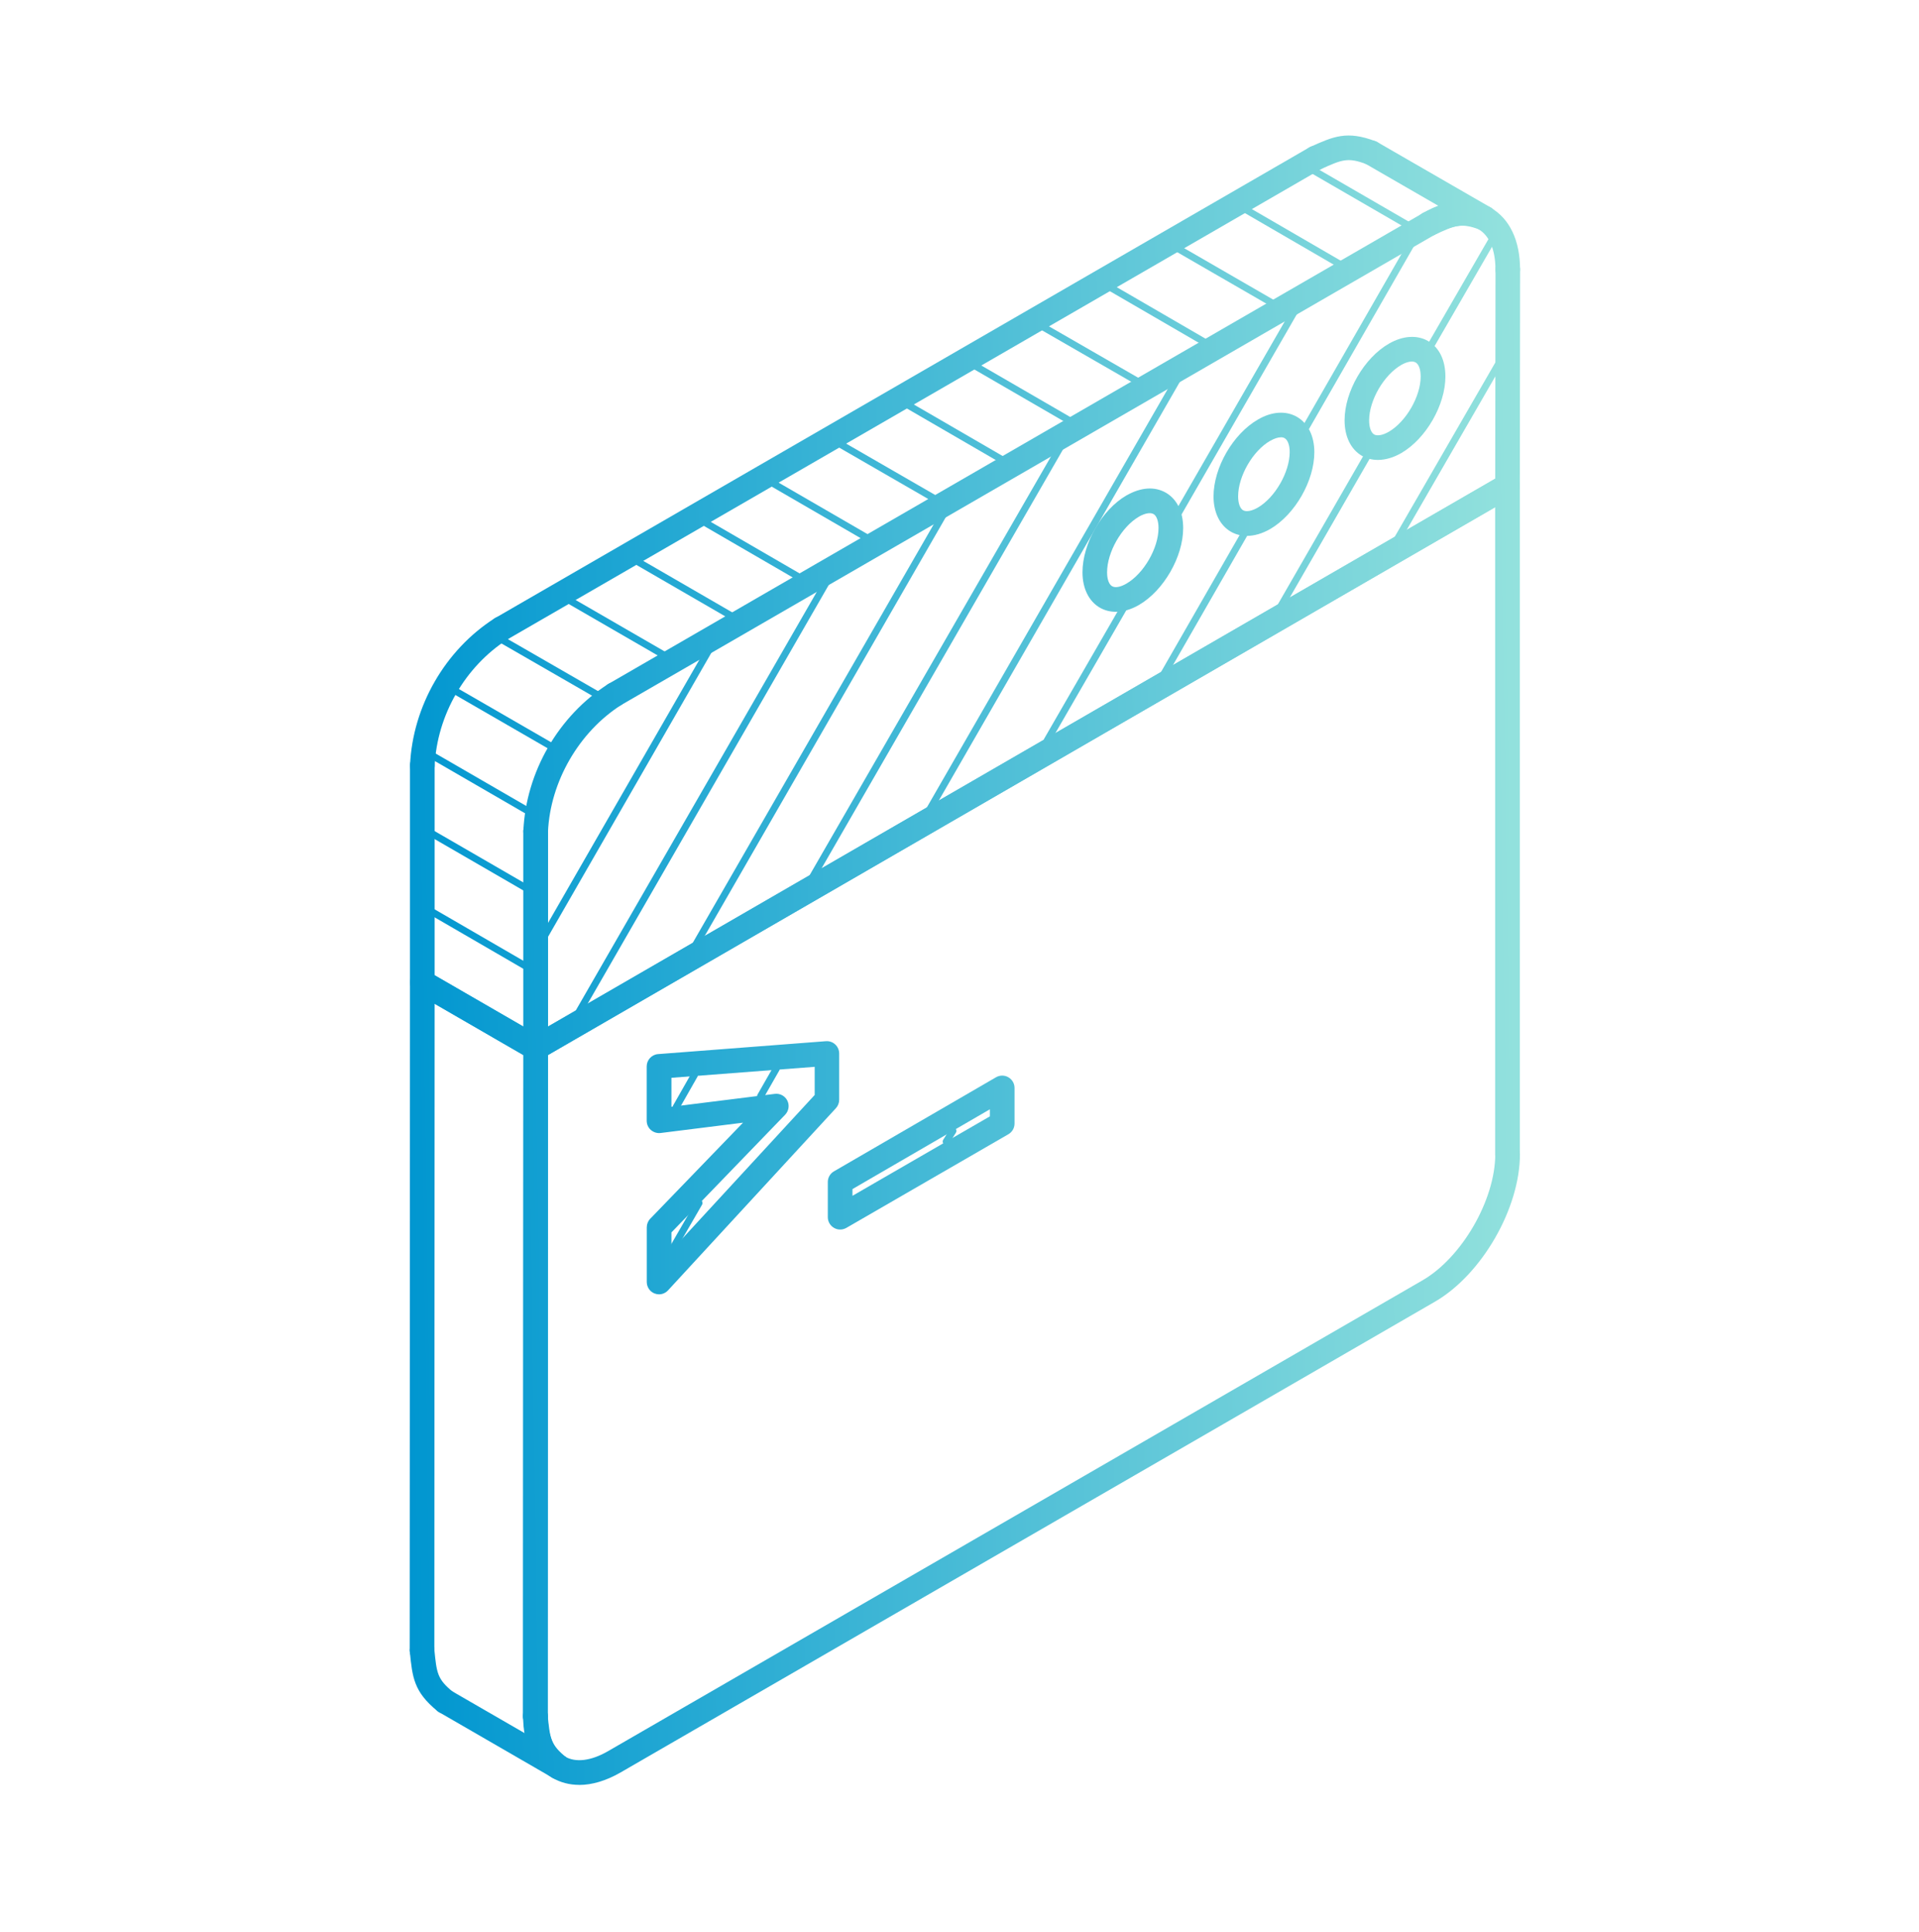 <svg width="147" height="148" viewBox="0 0 147 148" fill="none" xmlns="http://www.w3.org/2000/svg">
<g id="Documentation">
<g id="Vector">
<path d="M41.014 132.405C40.491 132.405 40.069 131.982 40.069 131.458L40.092 80.822L33.295 76.892L33.272 126.42C33.272 126.944 32.85 127.367 32.328 127.367C31.805 127.367 31.383 126.944 31.383 126.42L31.406 75.256C31.406 74.921 31.585 74.608 31.878 74.438C32.172 74.268 32.529 74.268 32.823 74.438L41.504 79.457C41.798 79.627 41.977 79.94 41.977 80.275L41.954 131.458C41.954 131.982 41.532 132.405 41.009 132.405H41.014Z" fill="url(#paint0_linear_7578_9167)"/>
<path d="M41.032 81.222C40.871 81.222 40.711 81.181 40.559 81.093L31.878 76.074C31.585 75.904 31.406 75.592 31.406 75.256V58.651C31.406 58.127 31.828 57.704 32.35 57.704C32.873 57.704 33.295 58.127 33.295 58.651V74.709L41.504 79.457C41.954 79.719 42.109 80.298 41.848 80.749C41.674 81.052 41.357 81.222 41.032 81.222Z" fill="url(#paint1_linear_7578_9167)"/>
<path d="M41.036 81.222C40.871 81.222 40.711 81.181 40.564 81.093C40.27 80.923 40.092 80.611 40.092 80.275V63.669C40.092 63.145 40.514 62.723 41.036 62.723C41.559 62.723 41.981 63.145 41.981 63.669V78.639L114.537 36.672L114.56 20.645C114.56 20.126 114.982 19.703 115.504 19.703C116.027 19.703 116.449 20.126 116.445 20.65L116.422 37.219C116.422 37.554 116.243 37.867 115.949 38.037L41.504 81.093C41.357 81.176 41.197 81.222 41.032 81.222H41.036Z" fill="url(#paint2_linear_7578_9167)"/>
<path d="M44.366 136.73C43.627 136.73 42.935 136.55 42.316 136.192C40.867 135.355 40.073 133.673 40.073 131.458C40.073 130.934 40.495 130.511 41.018 130.511C41.541 130.511 41.963 130.934 41.963 131.458C41.963 132.97 42.426 134.068 43.265 134.556C44.105 135.043 45.283 134.896 46.586 134.142C58.019 127.528 67.892 121.824 77.761 116.121C87.64 110.412 97.518 104.704 108.965 98.081C111.987 96.334 114.541 91.908 114.541 88.415C114.541 87.891 114.963 87.468 115.486 87.468C116.009 87.468 116.431 87.891 116.431 88.415C116.431 92.57 113.505 97.644 109.909 99.722C98.467 106.345 88.584 112.053 78.706 117.761C68.837 123.465 58.963 129.169 47.53 135.783C46.434 136.412 45.361 136.734 44.375 136.734L44.366 136.73Z" fill="url(#paint3_linear_7578_9167)"/>
<path d="M41.014 132.405C40.491 132.405 40.069 131.982 40.069 131.458L40.092 80.275C40.092 79.94 40.27 79.627 40.564 79.457L115.005 36.396C115.459 36.134 116.032 36.29 116.293 36.741C116.555 37.191 116.399 37.77 115.949 38.032L41.977 80.822L41.954 131.462C41.954 131.986 41.532 132.409 41.009 132.409L41.014 132.405Z" fill="url(#paint4_linear_7578_9167)"/>
<path d="M85.471 46.866C85.03 46.866 84.618 46.76 84.251 46.549C83.407 46.062 82.921 45.074 82.921 43.842C82.921 41.636 84.402 39.048 86.291 37.95C86.291 37.95 86.291 37.95 86.296 37.95C87.388 37.324 88.461 37.251 89.314 37.747C90.162 38.244 90.634 39.204 90.634 40.454C90.634 42.651 89.144 45.243 87.241 46.347C86.644 46.691 86.039 46.866 85.475 46.866H85.471ZM87.236 39.586C85.92 40.353 84.805 42.302 84.805 43.842C84.805 44.37 84.948 44.77 85.191 44.908C85.429 45.046 85.837 44.972 86.291 44.706C87.621 43.934 88.745 41.985 88.745 40.45C88.745 39.917 88.603 39.517 88.364 39.379C88.121 39.241 87.699 39.315 87.231 39.586H87.236Z" fill="url(#paint5_linear_7578_9167)"/>
<path d="M95.509 41.047C95.069 41.047 94.652 40.942 94.285 40.73C93.446 40.243 92.96 39.259 92.96 38.028C92.96 35.822 94.454 33.234 96.367 32.135C97.417 31.52 98.504 31.446 99.348 31.933C100.196 32.42 100.682 33.408 100.682 34.64C100.682 36.833 99.201 39.411 97.312 40.519C96.702 40.873 96.083 41.052 95.509 41.052V41.047ZM98.119 33.5C97.894 33.5 97.61 33.592 97.312 33.767C97.312 33.767 97.307 33.767 97.302 33.767C95.968 34.53 94.844 36.479 94.844 38.023C94.844 38.552 94.987 38.951 95.225 39.089C95.468 39.227 95.894 39.149 96.362 38.878C97.678 38.106 98.793 36.162 98.793 34.631C98.793 34.102 98.646 33.703 98.403 33.565C98.325 33.519 98.224 33.496 98.114 33.496L98.119 33.5Z" fill="url(#paint6_linear_7578_9167)"/>
<path d="M105.548 35.233C105.108 35.233 104.691 35.127 104.324 34.916C103.48 34.429 102.998 33.441 102.998 32.2C102.998 29.998 104.498 27.41 106.41 26.317C107.47 25.71 108.561 25.641 109.4 26.128C110.253 26.625 110.721 27.59 110.721 28.845C110.721 31.023 109.24 33.597 107.355 34.7C106.745 35.054 106.126 35.233 105.553 35.233H105.548ZM107.341 27.957C106.007 28.725 104.879 30.665 104.879 32.2C104.879 32.737 105.021 33.137 105.259 33.28C105.502 33.418 105.929 33.34 106.397 33.068C107.713 32.296 108.827 30.361 108.827 28.845C108.827 28.307 108.685 27.907 108.442 27.765C108.203 27.627 107.791 27.7 107.337 27.957H107.341Z" fill="url(#paint7_linear_7578_9167)"/>
<path d="M64.356 94.188C64.191 94.188 64.031 94.146 63.884 94.059C63.59 93.889 63.412 93.576 63.412 93.241V90.548C63.412 90.212 63.59 89.9 63.884 89.73L76.298 82.523C76.592 82.353 76.95 82.353 77.243 82.523C77.537 82.693 77.716 83.005 77.716 83.341V86.071C77.716 86.411 77.537 86.719 77.243 86.889L64.829 94.064C64.682 94.146 64.522 94.188 64.356 94.188ZM65.301 91.09V91.605L75.826 85.519V84.977L65.301 91.09Z" fill="url(#paint8_linear_7578_9167)"/>
<path d="M50.488 99.152C50.374 99.152 50.254 99.129 50.144 99.087C49.782 98.945 49.544 98.596 49.544 98.205V94.018C49.544 93.774 49.64 93.535 49.809 93.361L56.918 86.002L50.603 86.793C50.337 86.825 50.066 86.742 49.86 86.563C49.654 86.383 49.539 86.126 49.539 85.855V81.691C49.539 81.199 49.92 80.785 50.41 80.749L63.27 79.76C63.535 79.742 63.788 79.829 63.98 80.009C64.173 80.188 64.283 80.441 64.283 80.703V84.251C64.283 84.49 64.191 84.72 64.031 84.894L51.172 98.848C50.988 99.046 50.736 99.152 50.479 99.152H50.488ZM51.433 94.399V95.787L62.407 83.879V81.723L51.433 82.564V84.784L59.348 83.796C59.747 83.745 60.133 83.952 60.312 84.311C60.49 84.669 60.422 85.101 60.146 85.391L51.438 94.404L51.433 94.399Z" fill="url(#paint9_linear_7578_9167)"/>
<path d="M42.793 136.311C42.632 136.311 42.472 136.27 42.321 136.183L33.639 131.164C33.19 130.902 33.034 130.323 33.295 129.872C33.557 129.422 34.134 129.265 34.584 129.527L43.265 134.546C43.715 134.808 43.871 135.388 43.609 135.838C43.435 136.141 43.118 136.311 42.793 136.311Z" fill="url(#paint10_linear_7578_9167)"/>
<path d="M34.111 131.292C33.901 131.292 33.69 131.223 33.515 131.081C31.695 129.596 31.589 128.498 31.392 126.512C31.341 125.993 31.718 125.529 32.236 125.478C32.745 125.428 33.217 125.805 33.268 126.324C33.451 128.181 33.492 128.622 34.703 129.615C35.107 129.946 35.166 130.539 34.841 130.943C34.653 131.173 34.382 131.292 34.107 131.292H34.111Z" fill="url(#paint11_linear_7578_9167)"/>
<path d="M42.793 136.311C42.582 136.311 42.371 136.242 42.197 136.1C40.381 134.615 40.27 133.531 40.073 131.554C40.023 131.035 40.399 130.571 40.917 130.52C41.431 130.47 41.899 130.847 41.949 131.366C42.133 133.209 42.178 133.65 43.389 134.634C43.793 134.965 43.852 135.558 43.527 135.962C43.339 136.192 43.068 136.311 42.793 136.311Z" fill="url(#paint12_linear_7578_9167)"/>
<path d="M32.355 59.593C32.355 59.593 32.328 59.593 32.309 59.593C31.791 59.57 31.387 59.129 31.41 58.605C31.617 54.091 34.102 49.785 37.895 47.362C38.335 47.082 38.918 47.211 39.197 47.652C39.477 48.093 39.349 48.677 38.908 48.957C35.625 51.053 33.474 54.781 33.295 58.687C33.272 59.193 32.855 59.588 32.355 59.588V59.593Z" fill="url(#paint13_linear_7578_9167)"/>
<path d="M38.404 49.109C38.078 49.109 37.762 48.939 37.588 48.636C37.326 48.185 37.482 47.606 37.932 47.344L100.297 11.292C100.747 11.03 101.324 11.186 101.586 11.637C101.847 12.087 101.691 12.666 101.242 12.928L38.872 48.98C38.725 49.068 38.56 49.109 38.399 49.109H38.404Z" fill="url(#paint14_linear_7578_9167)"/>
<path d="M100.77 13.057C100.412 13.057 100.068 12.85 99.907 12.501C99.692 12.023 99.907 11.467 100.38 11.251C102.127 10.46 103.182 9.982 105.374 10.823C105.86 11.011 106.103 11.559 105.92 12.046C105.736 12.533 105.186 12.777 104.7 12.588C103.241 12.027 102.801 12.225 101.159 12.97C101.035 13.025 100.902 13.052 100.77 13.052V13.057Z" fill="url(#paint15_linear_7578_9167)"/>
<path d="M113.72 17.662C113.56 17.662 113.399 17.621 113.253 17.538L104.571 12.528C104.117 12.266 103.966 11.692 104.223 11.237C104.484 10.786 105.057 10.63 105.511 10.887L114.193 15.897C114.647 16.159 114.798 16.734 114.541 17.189C114.367 17.492 114.051 17.662 113.725 17.662H113.72Z" fill="url(#paint16_linear_7578_9167)"/>
<path d="M109.451 18.099C109.093 18.099 108.754 17.897 108.593 17.552C108.373 17.078 108.58 16.518 109.052 16.297C110.79 15.488 111.84 14.996 114.051 15.833C114.537 16.017 114.784 16.564 114.601 17.051C114.418 17.538 113.872 17.786 113.386 17.602C111.918 17.051 111.478 17.253 109.845 18.012C109.717 18.071 109.579 18.099 109.446 18.099H109.451Z" fill="url(#paint17_linear_7578_9167)"/>
<path d="M47.085 54.151C46.76 54.151 46.443 53.981 46.269 53.677C46.008 53.227 46.164 52.648 46.613 52.386L108.979 16.334C109.428 16.072 110.006 16.228 110.267 16.679C110.529 17.129 110.373 17.708 109.923 17.97L47.558 54.022C47.411 54.109 47.246 54.151 47.085 54.151Z" fill="url(#paint18_linear_7578_9167)"/>
<path d="M41.036 64.616C41.036 64.616 41.009 64.616 40.991 64.616C40.472 64.593 40.069 64.152 40.092 63.628C40.298 59.133 42.784 54.831 46.576 52.409C47.017 52.129 47.599 52.257 47.879 52.699C48.158 53.14 48.03 53.723 47.59 54.004C44.352 56.067 42.151 59.882 41.977 63.715C41.954 64.221 41.536 64.616 41.036 64.616Z" fill="url(#paint19_linear_7578_9167)"/>
<path d="M41.036 81.222C40.514 81.222 40.092 80.799 40.092 80.275V63.669C40.092 63.145 40.514 62.723 41.036 62.723C41.559 62.723 41.981 63.145 41.981 63.669V80.275C41.981 80.799 41.559 81.222 41.036 81.222Z" fill="url(#paint20_linear_7578_9167)"/>
<path d="M115.5 21.592C114.977 21.592 114.555 21.169 114.555 20.645C114.555 19.142 114.092 18.044 113.253 17.556C112.409 17.069 111.226 17.216 109.919 17.97C109.469 18.232 108.891 18.076 108.63 17.621C108.369 17.17 108.524 16.591 108.979 16.329C110.895 15.222 112.748 15.079 114.197 15.916C115.647 16.752 116.44 18.43 116.44 20.64C116.44 21.164 116.018 21.587 115.495 21.587L115.5 21.592Z" fill="url(#paint21_linear_7578_9167)"/>
<path d="M115.477 89.362C114.954 89.362 114.532 88.939 114.532 88.415V37.219C114.532 36.695 114.954 36.272 115.477 36.272C116 36.272 116.422 36.695 116.422 37.219L116.422 88.415C116.422 88.939 116 89.362 115.477 89.362Z" fill="url(#paint22_linear_7578_9167)"/>
<path d="M58.262 84.246C58.216 84.246 58.17 84.237 58.129 84.21C58 84.136 57.954 83.975 58.028 83.847L59.229 81.746C59.303 81.617 59.468 81.571 59.592 81.645C59.72 81.719 59.766 81.879 59.692 82.008L58.491 84.109C58.44 84.196 58.353 84.242 58.257 84.242L58.262 84.246Z" fill="url(#paint23_linear_7578_9167)"/>
<path d="M51.419 96.104C51.373 96.104 51.328 96.091 51.286 96.068C51.158 95.994 51.117 95.829 51.19 95.704L53.318 92.023C53.391 91.894 53.552 91.853 53.68 91.927C53.809 92 53.85 92.165 53.776 92.29L51.648 95.971C51.598 96.058 51.511 96.104 51.419 96.104Z" fill="url(#paint24_linear_7578_9167)"/>
<path d="M51.8 85.078C51.754 85.078 51.708 85.069 51.667 85.041C51.538 84.968 51.493 84.807 51.566 84.678L52.965 82.219C53.038 82.091 53.199 82.045 53.327 82.118C53.455 82.192 53.501 82.353 53.428 82.481L52.029 84.94C51.979 85.028 51.892 85.074 51.795 85.074L51.8 85.078Z" fill="url(#paint25_linear_7578_9167)"/>
<path d="M72.478 87.716C72.428 87.716 72.382 87.703 72.336 87.675C72.212 87.597 72.176 87.431 72.254 87.307L72.772 86.489C72.85 86.365 73.015 86.328 73.139 86.406C73.263 86.485 73.299 86.65 73.221 86.774L72.703 87.592C72.653 87.675 72.565 87.716 72.478 87.716Z" fill="url(#paint26_linear_7578_9167)"/>
<path d="M40.339 74.319C40.294 74.319 40.248 74.305 40.206 74.282L32.933 70.063C32.804 69.989 32.763 69.824 32.837 69.7C32.91 69.571 33.075 69.529 33.199 69.603L40.472 73.822C40.601 73.896 40.642 74.061 40.569 74.185C40.518 74.273 40.431 74.319 40.339 74.319Z" fill="url(#paint27_linear_7578_9167)"/>
<path d="M40.339 68.316C40.294 68.316 40.248 68.307 40.206 68.279L32.933 64.069C32.804 63.996 32.763 63.83 32.837 63.706C32.91 63.578 33.075 63.536 33.199 63.61L40.472 67.82C40.601 67.893 40.642 68.059 40.569 68.183C40.518 68.27 40.431 68.316 40.339 68.316Z" fill="url(#paint28_linear_7578_9167)"/>
<path d="M40.495 62.419C40.449 62.419 40.404 62.41 40.362 62.383L32.97 58.103C32.841 58.03 32.8 57.864 32.873 57.74C32.947 57.612 33.112 57.566 33.236 57.644L40.628 61.923C40.757 61.996 40.798 62.162 40.725 62.286C40.674 62.373 40.587 62.419 40.495 62.419Z" fill="url(#paint29_linear_7578_9167)"/>
<path d="M42.334 57.501C42.288 57.501 42.242 57.492 42.201 57.465L34.639 53.098C34.511 53.025 34.469 52.859 34.543 52.735C34.616 52.606 34.781 52.565 34.905 52.639L42.467 57.005C42.596 57.079 42.637 57.244 42.564 57.368C42.513 57.456 42.426 57.501 42.334 57.501Z" fill="url(#paint30_linear_7578_9167)"/>
<path d="M45.797 53.507C45.751 53.507 45.705 53.498 45.664 53.471L38.294 49.224C38.166 49.15 38.124 48.985 38.198 48.861C38.271 48.732 38.431 48.686 38.56 48.764L45.93 53.011C46.058 53.084 46.099 53.25 46.026 53.374C45.976 53.461 45.888 53.507 45.797 53.507Z" fill="url(#paint31_linear_7578_9167)"/>
<path d="M50.892 50.465C50.846 50.465 50.8 50.456 50.759 50.428L43.453 46.204C43.325 46.131 43.284 45.965 43.357 45.841C43.43 45.712 43.595 45.671 43.719 45.745L51.025 49.968C51.153 50.042 51.194 50.207 51.121 50.331C51.071 50.419 50.983 50.465 50.892 50.465Z" fill="url(#paint32_linear_7578_9167)"/>
<path d="M56.056 47.464C56.01 47.464 55.964 47.454 55.923 47.427L48.649 43.217C48.521 43.143 48.48 42.978 48.553 42.854C48.626 42.725 48.791 42.684 48.915 42.757L56.189 46.967C56.317 47.041 56.358 47.206 56.285 47.33C56.234 47.417 56.147 47.464 56.056 47.464Z" fill="url(#paint33_linear_7578_9167)"/>
<path d="M61.22 44.481C61.174 44.481 61.128 44.467 61.087 44.444L53.813 40.225C53.685 40.151 53.643 39.986 53.717 39.861C53.79 39.733 53.951 39.691 54.079 39.765L61.352 43.984C61.481 44.058 61.522 44.223 61.449 44.347C61.398 44.435 61.311 44.481 61.22 44.481Z" fill="url(#paint34_linear_7578_9167)"/>
<path d="M66.42 41.47C66.374 41.47 66.328 41.461 66.287 41.433L59.005 37.214C58.876 37.141 58.835 36.975 58.908 36.851C58.982 36.722 59.147 36.676 59.27 36.755L66.553 40.974C66.681 41.047 66.723 41.213 66.649 41.337C66.599 41.424 66.512 41.47 66.42 41.47Z" fill="url(#paint35_linear_7578_9167)"/>
<path d="M71.607 38.473C71.561 38.473 71.515 38.464 71.474 38.437L64.177 34.227C64.049 34.153 64.008 33.988 64.081 33.864C64.155 33.735 64.32 33.689 64.444 33.767L71.74 37.977C71.868 38.051 71.91 38.216 71.836 38.34C71.786 38.428 71.699 38.473 71.607 38.473Z" fill="url(#paint36_linear_7578_9167)"/>
<path d="M76.771 35.486C76.725 35.486 76.679 35.472 76.638 35.449L69.364 31.23C69.236 31.156 69.195 30.991 69.268 30.867C69.341 30.738 69.507 30.697 69.63 30.77L76.904 34.99C77.032 35.063 77.073 35.229 77 35.353C76.95 35.44 76.862 35.486 76.771 35.486Z" fill="url(#paint37_linear_7578_9167)"/>
<path d="M81.948 32.498C81.903 32.498 81.857 32.489 81.815 32.462L74.533 28.242C74.404 28.169 74.363 28.003 74.436 27.879C74.51 27.751 74.67 27.709 74.799 27.783L82.081 32.002C82.21 32.076 82.251 32.241 82.178 32.365C82.127 32.453 82.04 32.498 81.948 32.498Z" fill="url(#paint38_linear_7578_9167)"/>
<path d="M87.135 29.479C87.089 29.479 87.043 29.47 87.002 29.442L79.733 25.255C79.605 25.181 79.564 25.016 79.637 24.892C79.71 24.763 79.871 24.717 79.999 24.795L87.268 28.982C87.397 29.056 87.438 29.221 87.365 29.346C87.314 29.433 87.227 29.479 87.135 29.479Z" fill="url(#paint39_linear_7578_9167)"/>
<path d="M92.299 26.491C92.253 26.491 92.207 26.477 92.166 26.455L84.897 22.235C84.769 22.162 84.728 21.996 84.801 21.872C84.874 21.744 85.035 21.702 85.163 21.776L92.432 25.995C92.561 26.069 92.602 26.234 92.528 26.358C92.478 26.445 92.391 26.491 92.299 26.491Z" fill="url(#paint40_linear_7578_9167)"/>
<path d="M97.495 23.504C97.449 23.504 97.403 23.495 97.362 23.467L90.056 19.248C89.928 19.174 89.887 19.009 89.96 18.885C90.034 18.756 90.199 18.715 90.323 18.788L97.628 23.008C97.757 23.081 97.798 23.246 97.724 23.37C97.674 23.458 97.587 23.504 97.495 23.504Z" fill="url(#paint41_linear_7578_9167)"/>
<path d="M102.664 20.521C102.618 20.521 102.572 20.507 102.531 20.484L95.262 16.265C95.133 16.191 95.092 16.026 95.165 15.902C95.239 15.773 95.404 15.732 95.528 15.805L102.797 20.025C102.925 20.098 102.966 20.264 102.893 20.388C102.842 20.475 102.755 20.521 102.664 20.521Z" fill="url(#paint42_linear_7578_9167)"/>
<path d="M107.86 17.52C107.814 17.52 107.768 17.511 107.727 17.483L100.458 13.273C100.329 13.199 100.288 13.034 100.361 12.91C100.435 12.781 100.6 12.74 100.724 12.813L107.993 17.023C108.121 17.097 108.162 17.262 108.089 17.386C108.038 17.474 107.951 17.52 107.86 17.52Z" fill="url(#paint43_linear_7578_9167)"/>
<path d="M107.052 41.548C107.007 41.548 106.961 41.535 106.919 41.511C106.791 41.438 106.75 41.273 106.823 41.148L114.573 27.723C114.647 27.594 114.807 27.553 114.936 27.627C115.064 27.7 115.105 27.866 115.032 27.99L107.282 41.415C107.231 41.502 107.144 41.548 107.052 41.548Z" fill="url(#paint44_linear_7578_9167)"/>
<path d="M109.538 26.864C109.492 26.864 109.446 26.85 109.405 26.827C109.277 26.753 109.235 26.588 109.309 26.464L114.092 18.191C114.165 18.062 114.33 18.021 114.454 18.094C114.583 18.168 114.624 18.333 114.551 18.457L109.767 26.73C109.717 26.818 109.63 26.864 109.538 26.864Z" fill="url(#paint45_linear_7578_9167)"/>
<path d="M98.132 46.668C98.087 46.668 98.041 46.659 97.999 46.632C97.871 46.558 97.83 46.393 97.903 46.269L104.649 34.548C104.723 34.42 104.888 34.374 105.012 34.452C105.14 34.525 105.181 34.691 105.108 34.815L98.362 46.535C98.311 46.622 98.224 46.668 98.132 46.668Z" fill="url(#paint46_linear_7578_9167)"/>
<path d="M99.838 33.353C99.793 33.353 99.747 33.344 99.706 33.317C99.577 33.243 99.536 33.078 99.609 32.953L107.887 18.535C107.96 18.407 108.121 18.361 108.249 18.439C108.378 18.512 108.419 18.678 108.346 18.802L100.068 33.22C100.017 33.307 99.93 33.353 99.838 33.353Z" fill="url(#paint47_linear_7578_9167)"/>
<path d="M89.185 51.844C89.139 51.844 89.094 51.834 89.052 51.807C88.924 51.733 88.882 51.568 88.956 51.444L95.22 40.532C95.294 40.404 95.454 40.358 95.583 40.436C95.711 40.51 95.752 40.675 95.679 40.799L89.415 51.71C89.364 51.798 89.277 51.844 89.185 51.844Z" fill="url(#paint48_linear_7578_9167)"/>
<path d="M90.093 39.866C90.047 39.866 90.001 39.857 89.96 39.829C89.832 39.756 89.79 39.59 89.864 39.466L98.949 23.692C99.022 23.564 99.187 23.518 99.311 23.596C99.44 23.669 99.481 23.835 99.407 23.959L90.323 39.733C90.272 39.82 90.185 39.866 90.093 39.866Z" fill="url(#paint49_linear_7578_9167)"/>
<path d="M80.21 56.996C80.165 56.996 80.119 56.987 80.077 56.959C79.949 56.886 79.908 56.72 79.981 56.596L85.897 46.347C85.97 46.218 86.135 46.177 86.259 46.25C86.388 46.324 86.429 46.489 86.356 46.613L80.44 56.863C80.389 56.95 80.302 56.996 80.21 56.996Z" fill="url(#paint50_linear_7578_9167)"/>
<path d="M70.809 62.98C70.763 62.98 70.717 62.971 70.676 62.943C70.547 62.87 70.506 62.704 70.58 62.58L90.341 28.256C90.414 28.128 90.579 28.086 90.703 28.16C90.832 28.233 90.873 28.399 90.799 28.523L71.038 62.847C70.988 62.934 70.901 62.98 70.809 62.98Z" fill="url(#paint51_linear_7578_9167)"/>
<path d="M61.839 68.155C61.793 68.155 61.747 68.146 61.706 68.118C61.577 68.045 61.536 67.879 61.609 67.755L81.394 33.431C81.467 33.303 81.632 33.261 81.756 33.335C81.884 33.408 81.925 33.574 81.852 33.698L62.068 68.022C62.017 68.109 61.93 68.155 61.839 68.155Z" fill="url(#paint52_linear_7578_9167)"/>
<path d="M52.887 73.335C52.841 73.335 52.795 73.326 52.754 73.298C52.625 73.225 52.584 73.059 52.657 72.935L72.419 38.611C72.492 38.483 72.657 38.441 72.781 38.515C72.909 38.588 72.951 38.754 72.877 38.878L53.116 73.202C53.066 73.289 52.978 73.335 52.887 73.335Z" fill="url(#paint53_linear_7578_9167)"/>
<path d="M43.916 78.533C43.871 78.533 43.825 78.524 43.783 78.497C43.655 78.423 43.614 78.258 43.687 78.133L63.448 43.81C63.522 43.681 63.687 43.639 63.811 43.713C63.939 43.787 63.98 43.952 63.907 44.076L44.146 78.4C44.095 78.487 44.008 78.533 43.916 78.533Z" fill="url(#paint54_linear_7578_9167)"/>
<path d="M41.573 72.209C41.527 72.209 41.481 72.2 41.44 72.172C41.312 72.099 41.27 71.933 41.344 71.809L54.249 49.366C54.322 49.238 54.487 49.192 54.611 49.27C54.739 49.343 54.781 49.509 54.707 49.633L41.802 72.076C41.752 72.163 41.665 72.209 41.573 72.209Z" fill="url(#paint55_linear_7578_9167)"/>
</g>
</g>
<defs>
<linearGradient id="paint0_linear_7578_9167" x1="31.383" y1="119.887" x2="117.898" y2="118.594" gradientUnits="userSpaceOnUse">
<stop stop-color="#0096D0"/>
<stop offset="1" stop-color="#94E2DD"/>
</linearGradient>
<linearGradient id="paint1_linear_7578_9167" x1="31.383" y1="119.887" x2="117.898" y2="118.594" gradientUnits="userSpaceOnUse">
<stop stop-color="#0096D0"/>
<stop offset="1" stop-color="#94E2DD"/>
</linearGradient>
<linearGradient id="paint2_linear_7578_9167" x1="31.383" y1="119.887" x2="117.898" y2="118.594" gradientUnits="userSpaceOnUse">
<stop stop-color="#0096D0"/>
<stop offset="1" stop-color="#94E2DD"/>
</linearGradient>
<linearGradient id="paint3_linear_7578_9167" x1="31.383" y1="119.887" x2="117.898" y2="118.594" gradientUnits="userSpaceOnUse">
<stop stop-color="#0096D0"/>
<stop offset="1" stop-color="#94E2DD"/>
</linearGradient>
<linearGradient id="paint4_linear_7578_9167" x1="31.383" y1="119.887" x2="117.898" y2="118.594" gradientUnits="userSpaceOnUse">
<stop stop-color="#0096D0"/>
<stop offset="1" stop-color="#94E2DD"/>
</linearGradient>
<linearGradient id="paint5_linear_7578_9167" x1="31.383" y1="119.887" x2="117.898" y2="118.594" gradientUnits="userSpaceOnUse">
<stop stop-color="#0096D0"/>
<stop offset="1" stop-color="#94E2DD"/>
</linearGradient>
<linearGradient id="paint6_linear_7578_9167" x1="31.383" y1="119.887" x2="117.898" y2="118.594" gradientUnits="userSpaceOnUse">
<stop stop-color="#0096D0"/>
<stop offset="1" stop-color="#94E2DD"/>
</linearGradient>
<linearGradient id="paint7_linear_7578_9167" x1="31.383" y1="119.887" x2="117.898" y2="118.594" gradientUnits="userSpaceOnUse">
<stop stop-color="#0096D0"/>
<stop offset="1" stop-color="#94E2DD"/>
</linearGradient>
<linearGradient id="paint8_linear_7578_9167" x1="31.383" y1="119.887" x2="117.898" y2="118.594" gradientUnits="userSpaceOnUse">
<stop stop-color="#0096D0"/>
<stop offset="1" stop-color="#94E2DD"/>
</linearGradient>
<linearGradient id="paint9_linear_7578_9167" x1="31.383" y1="119.887" x2="117.898" y2="118.594" gradientUnits="userSpaceOnUse">
<stop stop-color="#0096D0"/>
<stop offset="1" stop-color="#94E2DD"/>
</linearGradient>
<linearGradient id="paint10_linear_7578_9167" x1="31.383" y1="119.887" x2="117.898" y2="118.594" gradientUnits="userSpaceOnUse">
<stop stop-color="#0096D0"/>
<stop offset="1" stop-color="#94E2DD"/>
</linearGradient>
<linearGradient id="paint11_linear_7578_9167" x1="31.383" y1="119.887" x2="117.898" y2="118.594" gradientUnits="userSpaceOnUse">
<stop stop-color="#0096D0"/>
<stop offset="1" stop-color="#94E2DD"/>
</linearGradient>
<linearGradient id="paint12_linear_7578_9167" x1="31.383" y1="119.887" x2="117.898" y2="118.594" gradientUnits="userSpaceOnUse">
<stop stop-color="#0096D0"/>
<stop offset="1" stop-color="#94E2DD"/>
</linearGradient>
<linearGradient id="paint13_linear_7578_9167" x1="31.383" y1="119.887" x2="117.898" y2="118.594" gradientUnits="userSpaceOnUse">
<stop stop-color="#0096D0"/>
<stop offset="1" stop-color="#94E2DD"/>
</linearGradient>
<linearGradient id="paint14_linear_7578_9167" x1="31.383" y1="119.887" x2="117.898" y2="118.594" gradientUnits="userSpaceOnUse">
<stop stop-color="#0096D0"/>
<stop offset="1" stop-color="#94E2DD"/>
</linearGradient>
<linearGradient id="paint15_linear_7578_9167" x1="31.383" y1="119.887" x2="117.898" y2="118.594" gradientUnits="userSpaceOnUse">
<stop stop-color="#0096D0"/>
<stop offset="1" stop-color="#94E2DD"/>
</linearGradient>
<linearGradient id="paint16_linear_7578_9167" x1="31.383" y1="119.887" x2="117.898" y2="118.594" gradientUnits="userSpaceOnUse">
<stop stop-color="#0096D0"/>
<stop offset="1" stop-color="#94E2DD"/>
</linearGradient>
<linearGradient id="paint17_linear_7578_9167" x1="31.383" y1="119.887" x2="117.898" y2="118.594" gradientUnits="userSpaceOnUse">
<stop stop-color="#0096D0"/>
<stop offset="1" stop-color="#94E2DD"/>
</linearGradient>
<linearGradient id="paint18_linear_7578_9167" x1="31.383" y1="119.887" x2="117.898" y2="118.594" gradientUnits="userSpaceOnUse">
<stop stop-color="#0096D0"/>
<stop offset="1" stop-color="#94E2DD"/>
</linearGradient>
<linearGradient id="paint19_linear_7578_9167" x1="31.383" y1="119.887" x2="117.898" y2="118.594" gradientUnits="userSpaceOnUse">
<stop stop-color="#0096D0"/>
<stop offset="1" stop-color="#94E2DD"/>
</linearGradient>
<linearGradient id="paint20_linear_7578_9167" x1="31.383" y1="119.887" x2="117.898" y2="118.594" gradientUnits="userSpaceOnUse">
<stop stop-color="#0096D0"/>
<stop offset="1" stop-color="#94E2DD"/>
</linearGradient>
<linearGradient id="paint21_linear_7578_9167" x1="31.383" y1="119.887" x2="117.898" y2="118.594" gradientUnits="userSpaceOnUse">
<stop stop-color="#0096D0"/>
<stop offset="1" stop-color="#94E2DD"/>
</linearGradient>
<linearGradient id="paint22_linear_7578_9167" x1="31.383" y1="119.887" x2="117.898" y2="118.594" gradientUnits="userSpaceOnUse">
<stop stop-color="#0096D0"/>
<stop offset="1" stop-color="#94E2DD"/>
</linearGradient>
<linearGradient id="paint23_linear_7578_9167" x1="31.383" y1="119.887" x2="117.898" y2="118.594" gradientUnits="userSpaceOnUse">
<stop stop-color="#0096D0"/>
<stop offset="1" stop-color="#94E2DD"/>
</linearGradient>
<linearGradient id="paint24_linear_7578_9167" x1="31.383" y1="119.887" x2="117.898" y2="118.594" gradientUnits="userSpaceOnUse">
<stop stop-color="#0096D0"/>
<stop offset="1" stop-color="#94E2DD"/>
</linearGradient>
<linearGradient id="paint25_linear_7578_9167" x1="31.383" y1="119.887" x2="117.898" y2="118.594" gradientUnits="userSpaceOnUse">
<stop stop-color="#0096D0"/>
<stop offset="1" stop-color="#94E2DD"/>
</linearGradient>
<linearGradient id="paint26_linear_7578_9167" x1="31.383" y1="119.887" x2="117.898" y2="118.594" gradientUnits="userSpaceOnUse">
<stop stop-color="#0096D0"/>
<stop offset="1" stop-color="#94E2DD"/>
</linearGradient>
<linearGradient id="paint27_linear_7578_9167" x1="31.383" y1="119.887" x2="117.898" y2="118.594" gradientUnits="userSpaceOnUse">
<stop stop-color="#0096D0"/>
<stop offset="1" stop-color="#94E2DD"/>
</linearGradient>
<linearGradient id="paint28_linear_7578_9167" x1="31.383" y1="119.887" x2="117.898" y2="118.594" gradientUnits="userSpaceOnUse">
<stop stop-color="#0096D0"/>
<stop offset="1" stop-color="#94E2DD"/>
</linearGradient>
<linearGradient id="paint29_linear_7578_9167" x1="31.383" y1="119.887" x2="117.898" y2="118.594" gradientUnits="userSpaceOnUse">
<stop stop-color="#0096D0"/>
<stop offset="1" stop-color="#94E2DD"/>
</linearGradient>
<linearGradient id="paint30_linear_7578_9167" x1="31.383" y1="119.887" x2="117.898" y2="118.594" gradientUnits="userSpaceOnUse">
<stop stop-color="#0096D0"/>
<stop offset="1" stop-color="#94E2DD"/>
</linearGradient>
<linearGradient id="paint31_linear_7578_9167" x1="31.383" y1="119.887" x2="117.898" y2="118.594" gradientUnits="userSpaceOnUse">
<stop stop-color="#0096D0"/>
<stop offset="1" stop-color="#94E2DD"/>
</linearGradient>
<linearGradient id="paint32_linear_7578_9167" x1="31.383" y1="119.887" x2="117.898" y2="118.594" gradientUnits="userSpaceOnUse">
<stop stop-color="#0096D0"/>
<stop offset="1" stop-color="#94E2DD"/>
</linearGradient>
<linearGradient id="paint33_linear_7578_9167" x1="31.383" y1="119.887" x2="117.898" y2="118.594" gradientUnits="userSpaceOnUse">
<stop stop-color="#0096D0"/>
<stop offset="1" stop-color="#94E2DD"/>
</linearGradient>
<linearGradient id="paint34_linear_7578_9167" x1="31.383" y1="119.887" x2="117.898" y2="118.594" gradientUnits="userSpaceOnUse">
<stop stop-color="#0096D0"/>
<stop offset="1" stop-color="#94E2DD"/>
</linearGradient>
<linearGradient id="paint35_linear_7578_9167" x1="31.383" y1="119.887" x2="117.898" y2="118.594" gradientUnits="userSpaceOnUse">
<stop stop-color="#0096D0"/>
<stop offset="1" stop-color="#94E2DD"/>
</linearGradient>
<linearGradient id="paint36_linear_7578_9167" x1="31.383" y1="119.887" x2="117.898" y2="118.594" gradientUnits="userSpaceOnUse">
<stop stop-color="#0096D0"/>
<stop offset="1" stop-color="#94E2DD"/>
</linearGradient>
<linearGradient id="paint37_linear_7578_9167" x1="31.383" y1="119.887" x2="117.898" y2="118.594" gradientUnits="userSpaceOnUse">
<stop stop-color="#0096D0"/>
<stop offset="1" stop-color="#94E2DD"/>
</linearGradient>
<linearGradient id="paint38_linear_7578_9167" x1="31.383" y1="119.887" x2="117.898" y2="118.594" gradientUnits="userSpaceOnUse">
<stop stop-color="#0096D0"/>
<stop offset="1" stop-color="#94E2DD"/>
</linearGradient>
<linearGradient id="paint39_linear_7578_9167" x1="31.383" y1="119.887" x2="117.898" y2="118.594" gradientUnits="userSpaceOnUse">
<stop stop-color="#0096D0"/>
<stop offset="1" stop-color="#94E2DD"/>
</linearGradient>
<linearGradient id="paint40_linear_7578_9167" x1="31.383" y1="119.887" x2="117.898" y2="118.594" gradientUnits="userSpaceOnUse">
<stop stop-color="#0096D0"/>
<stop offset="1" stop-color="#94E2DD"/>
</linearGradient>
<linearGradient id="paint41_linear_7578_9167" x1="31.383" y1="119.887" x2="117.898" y2="118.594" gradientUnits="userSpaceOnUse">
<stop stop-color="#0096D0"/>
<stop offset="1" stop-color="#94E2DD"/>
</linearGradient>
<linearGradient id="paint42_linear_7578_9167" x1="31.383" y1="119.887" x2="117.898" y2="118.594" gradientUnits="userSpaceOnUse">
<stop stop-color="#0096D0"/>
<stop offset="1" stop-color="#94E2DD"/>
</linearGradient>
<linearGradient id="paint43_linear_7578_9167" x1="31.383" y1="119.887" x2="117.898" y2="118.594" gradientUnits="userSpaceOnUse">
<stop stop-color="#0096D0"/>
<stop offset="1" stop-color="#94E2DD"/>
</linearGradient>
<linearGradient id="paint44_linear_7578_9167" x1="31.383" y1="119.887" x2="117.898" y2="118.594" gradientUnits="userSpaceOnUse">
<stop stop-color="#0096D0"/>
<stop offset="1" stop-color="#94E2DD"/>
</linearGradient>
<linearGradient id="paint45_linear_7578_9167" x1="31.383" y1="119.887" x2="117.898" y2="118.594" gradientUnits="userSpaceOnUse">
<stop stop-color="#0096D0"/>
<stop offset="1" stop-color="#94E2DD"/>
</linearGradient>
<linearGradient id="paint46_linear_7578_9167" x1="31.383" y1="119.887" x2="117.898" y2="118.594" gradientUnits="userSpaceOnUse">
<stop stop-color="#0096D0"/>
<stop offset="1" stop-color="#94E2DD"/>
</linearGradient>
<linearGradient id="paint47_linear_7578_9167" x1="31.383" y1="119.887" x2="117.898" y2="118.594" gradientUnits="userSpaceOnUse">
<stop stop-color="#0096D0"/>
<stop offset="1" stop-color="#94E2DD"/>
</linearGradient>
<linearGradient id="paint48_linear_7578_9167" x1="31.383" y1="119.887" x2="117.898" y2="118.594" gradientUnits="userSpaceOnUse">
<stop stop-color="#0096D0"/>
<stop offset="1" stop-color="#94E2DD"/>
</linearGradient>
<linearGradient id="paint49_linear_7578_9167" x1="31.383" y1="119.887" x2="117.898" y2="118.594" gradientUnits="userSpaceOnUse">
<stop stop-color="#0096D0"/>
<stop offset="1" stop-color="#94E2DD"/>
</linearGradient>
<linearGradient id="paint50_linear_7578_9167" x1="31.383" y1="119.887" x2="117.898" y2="118.594" gradientUnits="userSpaceOnUse">
<stop stop-color="#0096D0"/>
<stop offset="1" stop-color="#94E2DD"/>
</linearGradient>
<linearGradient id="paint51_linear_7578_9167" x1="31.383" y1="119.887" x2="117.898" y2="118.594" gradientUnits="userSpaceOnUse">
<stop stop-color="#0096D0"/>
<stop offset="1" stop-color="#94E2DD"/>
</linearGradient>
<linearGradient id="paint52_linear_7578_9167" x1="31.383" y1="119.887" x2="117.898" y2="118.594" gradientUnits="userSpaceOnUse">
<stop stop-color="#0096D0"/>
<stop offset="1" stop-color="#94E2DD"/>
</linearGradient>
<linearGradient id="paint53_linear_7578_9167" x1="31.383" y1="119.887" x2="117.898" y2="118.594" gradientUnits="userSpaceOnUse">
<stop stop-color="#0096D0"/>
<stop offset="1" stop-color="#94E2DD"/>
</linearGradient>
<linearGradient id="paint54_linear_7578_9167" x1="31.383" y1="119.887" x2="117.898" y2="118.594" gradientUnits="userSpaceOnUse">
<stop stop-color="#0096D0"/>
<stop offset="1" stop-color="#94E2DD"/>
</linearGradient>
<linearGradient id="paint55_linear_7578_9167" x1="31.383" y1="119.887" x2="117.898" y2="118.594" gradientUnits="userSpaceOnUse">
<stop stop-color="#0096D0"/>
<stop offset="1" stop-color="#94E2DD"/>
</linearGradient>
</defs>
</svg>
